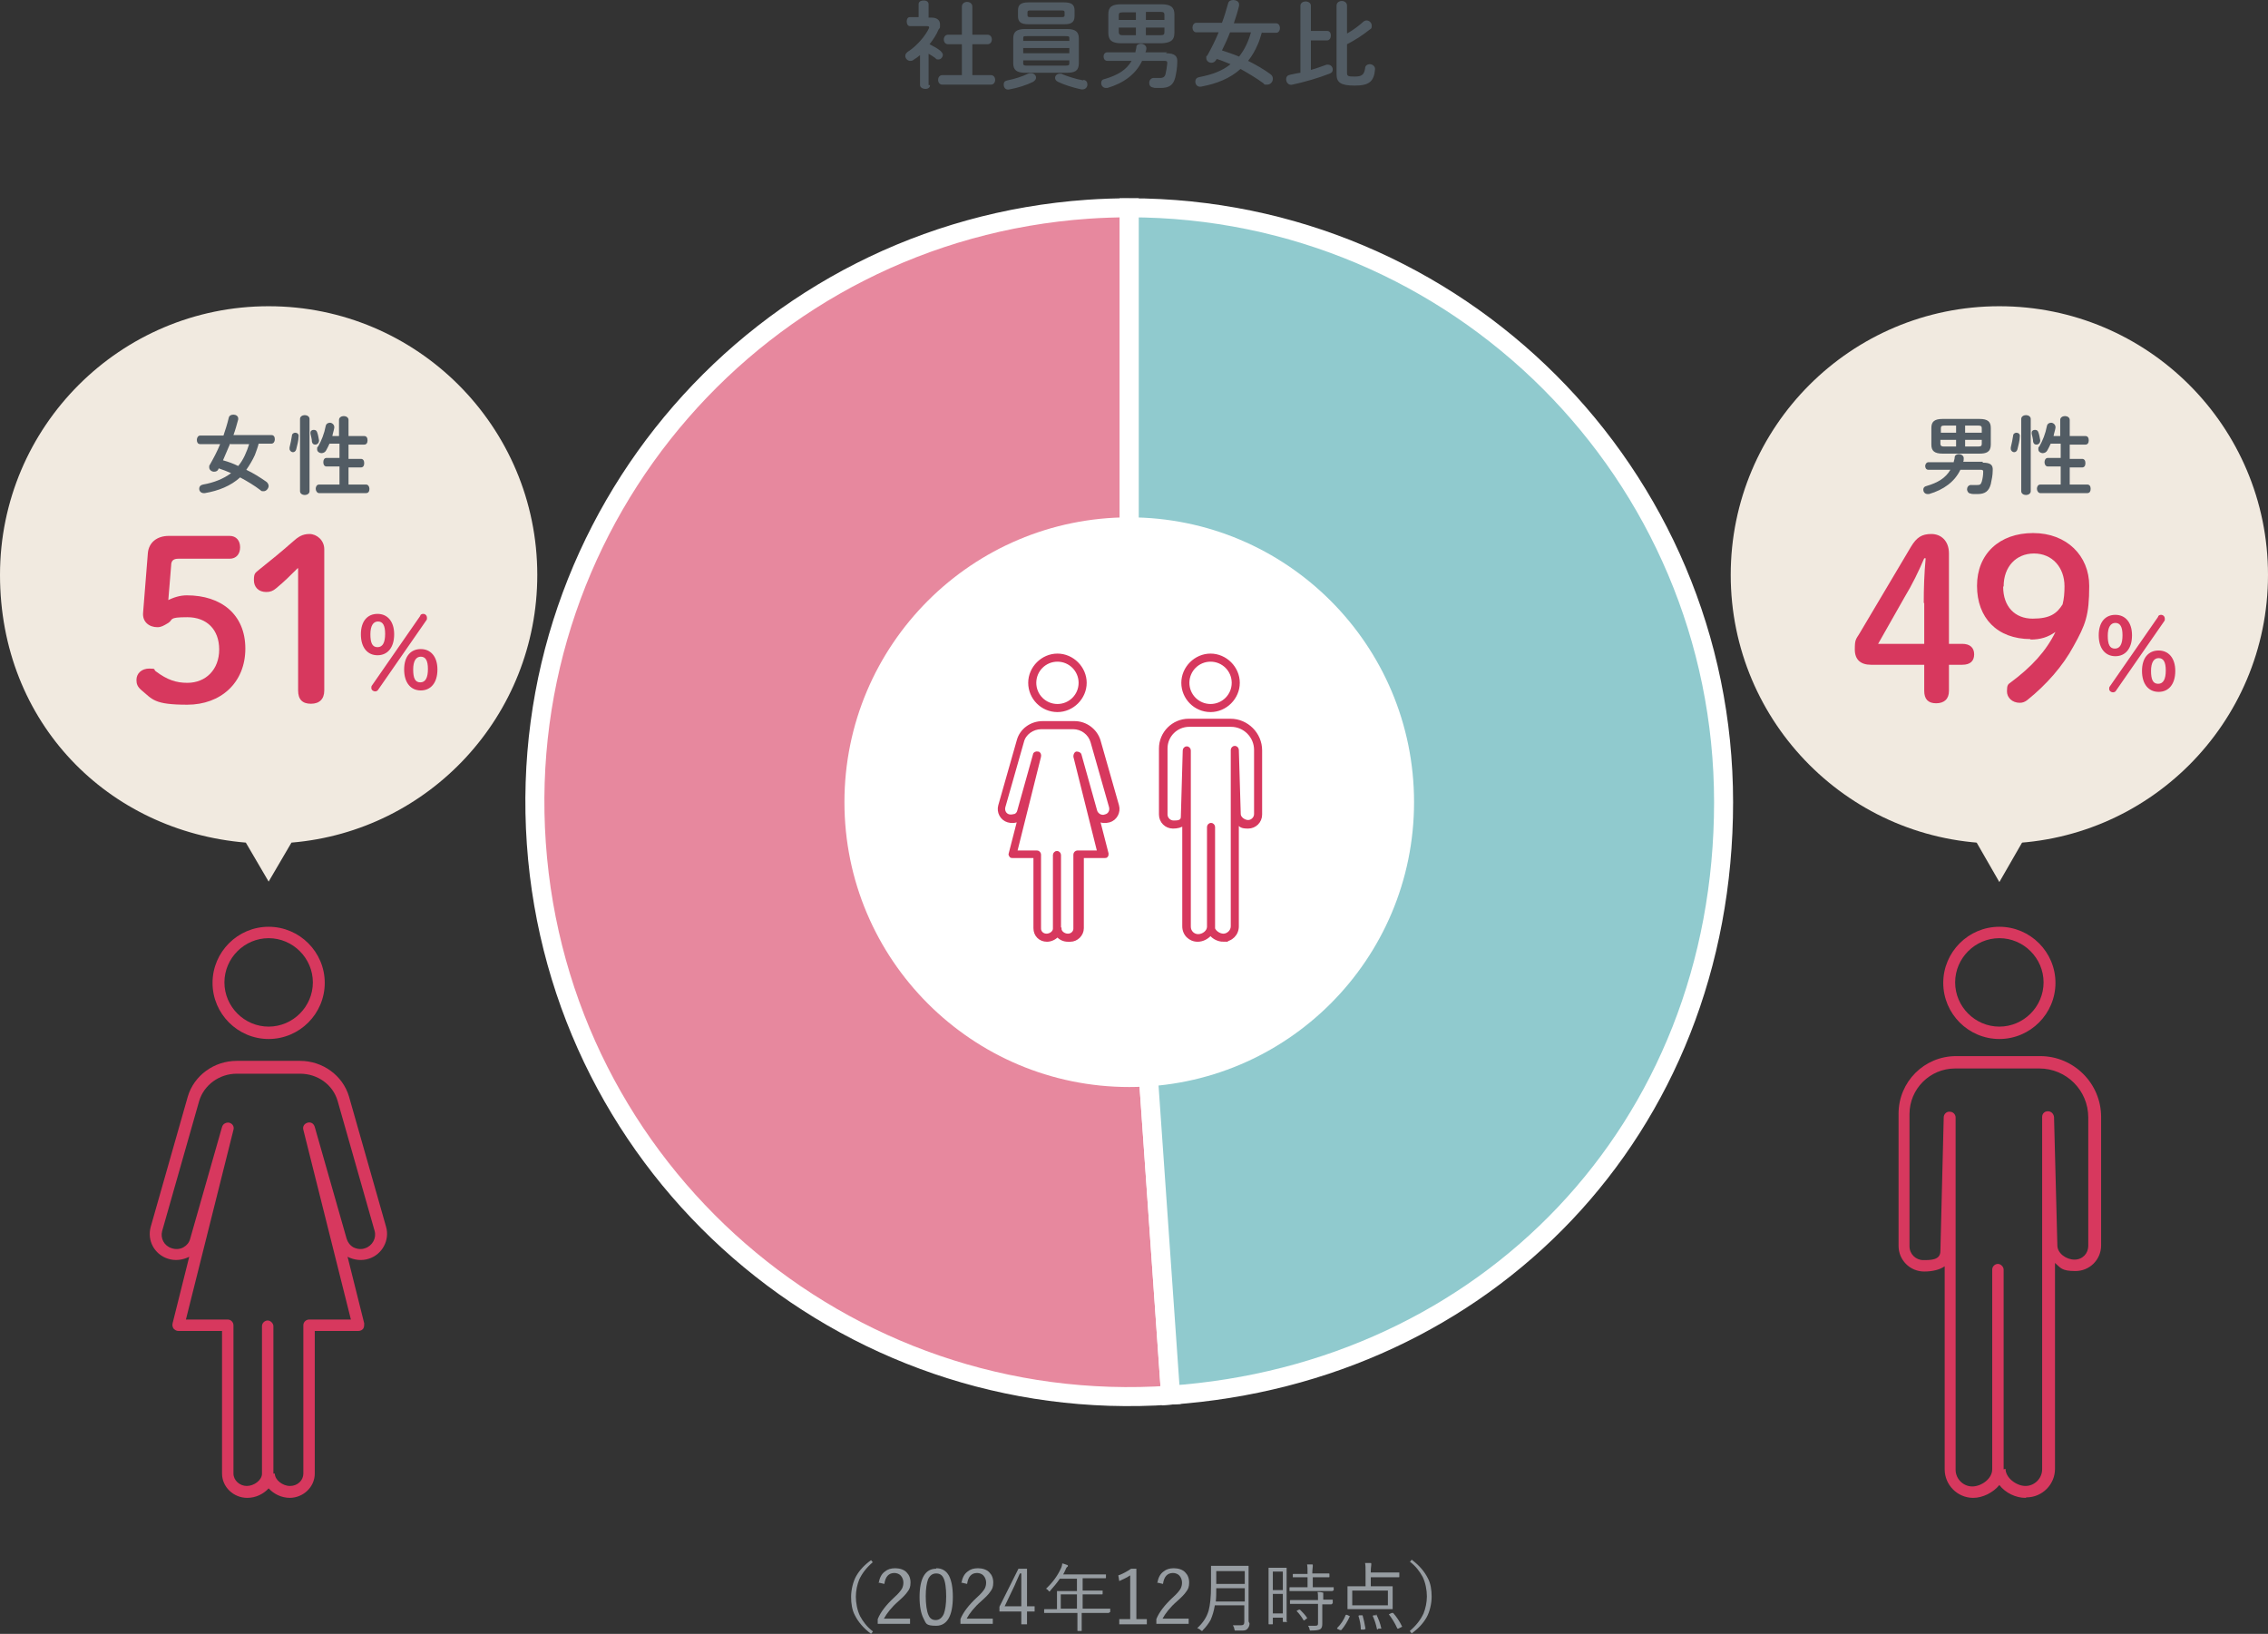 <?xml version="1.0" encoding="UTF-8"?>
<svg id="_レイヤー_2" data-name="レイヤー 2" xmlns="http://www.w3.org/2000/svg" width="477" height="343.6" viewBox="0 0 477 343.6">
  <rect x="0" y="0" width="477" height="343.6" fill="#333333" stroke="none"/>
  <defs>
    <style>
      .cls-1 {
        fill: #525c64;
      }

      .cls-2 {
        fill: #90cace;
      }

      .cls-2, .cls-3 {
        stroke: #fff;
        stroke-width: 4px;
      }

      .cls-2, .cls-3, .cls-4 {
        stroke-miterlimit: 10;
      }

      .cls-5 {
        fill: #979da2;
      }

      .cls-6 {
        fill: #fff;
      }

      .cls-3 {
        fill: #e7889e;
      }

      .cls-4 {
        stroke: #d7385e;
        stroke-width: .5px;
      }

      .cls-4, .cls-7 {
        fill: #d7385e;
      }

      .cls-8 {
        fill: #f1eae0;
      }
    </style>
  </defs>
  <g id="_レイヤー_1-2" data-name="レイヤー 1">
    <g>
      <path class="cls-1" d="M195.6,17.9c0,.6-.5.8-1,.8s-1.1-.3-1.1-.8v-6.3c-.5.4-.9.7-1.4,1-.2.2-.5.2-.7.2-.5,0-1-.5-1-1s.2-.6.5-.9c1.9-1.2,3.7-3.3,4.5-5,0,0,0-.2,0-.2,0-.1-.1-.2-.4-.2h-3.6c-.5,0-.7-.5-.7-1s.2-.9.7-.9h1.8V.9c0-.6.5-.8,1.1-.8s1,.3,1,.8v2.8h.6c1.1,0,1.8.5,1.8,1.4s0,.7-.3,1.1c-.4,1-1.1,2.1-1.9,3.1.8.4,1.7.9,2.3,1.4.3.3.5.6.5.8,0,.5-.4,1-.9,1s-.4,0-.7-.3c-.4-.3-.9-.6-1.4-.9v6.6ZM202.3,9.3h-2.9c-.6,0-.9-.5-.9-1s.3-1,.9-1h2.9V1.4c0-.7.6-1,1.1-1s1.1.3,1.1,1v5.9h3.2c.6,0,.9.5.9,1s-.3,1-.9,1h-3.2v6.5h3.9c.6,0,.9.5.9,1s-.3,1-.9,1h-10.2c-.6,0-.9-.5-.9-1s.3-1,.9-1h4.1v-6.5Z"/>
      <path class="cls-1" d="M216.9,15.4c.6,0,1,.5,1,.9s-.2.6-.6.9c-1.4.7-3.3,1.3-5,1.6-.8.2-1.2-.4-1.2-1s.3-.8.8-.9c1.5-.3,3.1-.8,4.3-1.4.2-.1.4-.1.6-.1ZM215.6,15.3c-1.8,0-2.5-.6-2.5-2v-5.2c0-1.4.7-2,2.5-2h8.8c1.8,0,2.5.6,2.5,2v5.2c0,1.7-1,2-2.5,2h-8.8ZM216.3,5.1c-1.6,0-2.2-.5-2.2-1.7v-1.2c0-1.2.6-1.7,2.2-1.7h7.5c1.6,0,2.2.5,2.2,1.7v1.2c0,1.5-1,1.7-2.2,1.7h-7.5ZM224.9,8.1c0-.4,0-.5-.8-.5h-8.1c-.7,0-.8,0-.8.5v.5h9.7v-.5ZM215.2,11.2h9.7v-1.1h-9.7v1.1ZM224.1,13.8c.7,0,.8-.1.8-.5v-.6h-9.7v.6c0,.5.3.5.8.5h8.1ZM223.3,3.6c.5,0,.6-.1.6-.4v-.6c0-.3-.1-.4-.6-.4h-6.6c-.5,0-.6.1-.6.4v.6c0,.4.3.4.6.4h6.6ZM227.9,16.8c.6.1.8.5.8,1s-.4,1-1,1-.2,0-.3,0c-1.8-.4-3.7-1-4.9-1.6-.4-.2-.6-.5-.6-.8,0-.5.4-.9,1-.9s.3,0,.5.1c1,.4,2.7,1,4.4,1.3Z"/>
      <path class="cls-1" d="M245.2,11.2c1.9,0,2.5.6,2.4,1.9,0,1-.2,2.2-.4,3.1-.4,1.7-1.3,2.3-3.1,2.3s-1.1,0-1.6-.1c-.6-.1-.8-.5-.8-1s.4-1.1,1.1-1c.4,0,.8,0,1.2,0,.6,0,.9-.2,1.1-.7.2-.8.3-1.5.4-2.4,0-.4-.1-.5-.6-.5h-4.7c-1.3,2.8-3.9,4.7-7.3,5.7-.1,0-.2,0-.3,0-.6,0-1-.5-1-1s.2-.8.8-.9c2.7-.8,4.5-1.9,5.6-3.8h-5.1c-.5,0-.8-.4-.8-.9s.3-.9.8-.9h5.9c0-.4.2-.7.2-1.1,0-.5.5-.7,1-.7s1.2.4,1.1,1.1c0,.2-.1.5-.2.7h4.6ZM235.8,9.1c-2,0-2.7-.7-2.7-2.2v-3.9c0-1.5.7-2.1,2.7-2.1h8.5c2,0,2.7.7,2.7,2.1v3.9c0,1.8-1.1,2.1-2.7,2.2h-8.5ZM238.9,4.2v-1.6h-2.8c-.7,0-.8.2-.8.6v1h3.6ZM238.9,7.4v-1.6h-3.6v.9c0,.6.3.7.8.7h2.8ZM241,4.2h3.9v-1c0-.5-.1-.7-.8-.7h-3.1v1.6ZM241,5.8v1.6h3.1c.7,0,.8-.2.8-.7v-.9h-3.9Z"/>
      <path class="cls-1" d="M265.4,6.8c-.3.9-.5,1.8-.9,2.6-.5,1.2-1.2,2.4-2,3.4,1.6.8,3.2,1.7,4.7,2.8.4.3.5.6.5,1,0,.6-.5,1.2-1.2,1.2s-.5,0-.8-.3c-1.5-1.1-3.2-2.1-4.8-3-2.2,2-5,3.1-8.2,3.7-.8.2-1.3-.4-1.3-1s.3-.9.9-1c2.6-.5,4.8-1.3,6.5-2.7-1-.4-1.9-.8-2.9-1.1h0c-.3.6-.7.8-1.1.8-.6,0-1.1-.4-1.1-1s0-.3.2-.5c.9-1.6,1.7-3.2,2.4-4.9h-4.7c-.5,0-.8-.5-.8-1s.3-1,.8-1h5.4c.5-1.3.9-2.7,1.3-4.1.1-.5.6-.7,1.1-.7s1.2.3,1.2.9,0,.2,0,.3c-.3,1.3-.7,2.5-1.1,3.7h8.9c.5,0,.8.5.8,1s-.3,1-.8,1h-2.9ZM258.7,6.8c-.5,1.3-1.1,2.6-1.7,3.8,1.2.4,2.4.8,3.6,1.3,1.2-1.5,2-3.3,2.5-5.1h-4.4Z"/>
      <path class="cls-1" d="M273.5,1.2c0-.6.6-.9,1.1-.9s1.1.3,1.1.9v5.3h3.4c.6,0,.8.5.8,1s-.3,1-.8,1h-3.4v6.2c1.1-.3,2.2-.7,3.3-1.1.1,0,.2,0,.3,0,.6,0,1,.5,1,1s-.2.7-.7.9c-2.3.9-5.4,1.8-7.8,2.3-.8.2-1.3-.5-1.3-1.1s.3-.9.9-1c.6-.1,1.3-.3,2.1-.4V1.2ZM283.4,7c1.2-.7,2.3-1.5,3.3-2.4.2-.2.5-.3.7-.3.6,0,1.1.5,1.1,1.1s-.1.6-.4.8c-1.5,1.2-3.2,2.3-4.8,3.1v6c0,.7.2.8,1.6.8s2-.3,2.2-1.7c0-.6.5-.9,1-.9s1.1.4,1.1,1c-.2,2.7-1.3,3.5-4.3,3.5s-3.8-.7-3.8-2.4V1.2c0-.7.6-1,1.1-1s1.1.3,1.1,1v5.8Z"/>
    </g>
    <path class="cls-3" d="M237.5,168.7l8.7,124.7c-68.9,4.8-128.6-47.1-133.4-116-4.8-68.9,47.1-128.6,116-133.4,2.8-.2,6-.3,8.7-.3v125Z"/>
    <path class="cls-2" d="M237.5,168.7V43.7c69,0,125,56,125,125s-50.2,120.1-116.3,124.7l-8.7-124.7Z"/>
    <circle class="cls-6" cx="237.5" cy="168.7" r="59.9"/>
    <circle class="cls-8" cx="420.5" cy="120.9" r="56.5"/>
    <path class="cls-8" d="M113,120.9c0-31.2-25.3-56.5-56.5-56.5S0,89.7,0,120.9s22.8,53.9,51.7,56.3l4.8,8.2,4.8-8.2c29-2.4,51.7-26.7,51.7-56.3Z"/>
    <g>
      <path class="cls-1" d="M54.4,93.3c-.2.8-.5,1.6-.8,2.4-.5,1.1-1.1,2.1-1.8,3.1,1.5.7,2.9,1.6,4.2,2.5.3.2.5.6.5.9,0,.5-.5,1.1-1,1.1s-.5,0-.7-.2c-1.3-1-2.8-1.9-4.3-2.7-2,1.8-4.5,2.8-7.4,3.3-.8.1-1.2-.4-1.2-.9s.3-.8.8-.9c2.3-.4,4.3-1.2,5.9-2.4-.9-.4-1.7-.7-2.6-1h0c-.2.6-.6.7-1,.7-.5,0-1-.4-1-.9s0-.3.1-.5c.8-1.4,1.6-2.9,2.2-4.4h-4.2c-.5,0-.7-.4-.7-.9s.3-.9.7-.9h4.9c.4-1.2.8-2.4,1.1-3.7.1-.5.5-.7,1-.7s1,.3,1,.8,0,.1,0,.2c-.3,1.1-.6,2.2-1,3.3h8c.5,0,.7.4.7.9s-.3.9-.7.9h-2.6ZM48.4,93.3c-.5,1.2-1,2.3-1.5,3.5,1.1.3,2.2.7,3.2,1.2,1.1-1.3,1.8-3,2.3-4.6h-3.9Z"/>
      <path class="cls-1" d="M62.1,91c.4,0,.8.3.7.8,0,.8-.3,1.9-.5,2.7-.1.4-.4.6-.7.6s-.7-.3-.7-.7,0-.2,0-.3c.2-.8.4-1.8.5-2.5,0-.4.4-.6.7-.6ZM65.1,103.3c0,.5-.5.8-1,.8s-1-.3-1-.8v-15.2c0-.5.5-.8,1-.8s1,.3,1,.8v15.2ZM67.1,92.6c0,.6-.4.9-.8.9s-.6-.2-.7-.6c0-.5-.2-1.2-.3-1.7,0,0,0-.2,0-.2,0-.4.3-.6.7-.6s.6.2.7.5c.2.5.3,1.2.4,1.7ZM71.4,98.1h-2.7c-.5,0-.7-.4-.7-.9s.2-.9.7-.9h2.7v-3h-2.1c-.2.5-.5,1-.7,1.4s-.6.6-1,.6-.9-.3-.9-.8,0-.4.2-.6c.7-1.2,1.3-2.7,1.6-4.3.1-.5.5-.7.9-.7s1,.4.9,1.1c-.1.6-.3,1.1-.4,1.7h1.4v-3.4c0-.5.5-.8,1-.8s1,.3,1,.8v3.4h3.3c.5,0,.7.4.7.9s-.2.9-.7.9h-3.3v3h2.6c.5,0,.7.4.7.9s-.2.9-.7.9h-2.6v3.6h3.7c.4,0,.7.4.7.9s-.2.9-.7.9h-9.9c-.4,0-.7-.5-.7-.9s.2-.9.7-.9h4.3v-3.6Z"/>
    </g>
    <g>
      <path class="cls-7" d="M35,126.4c1.5-.8,2.9-1.2,4.3-1.2,7.2,0,12.3,4,12.3,11.2s-5.2,11.8-12.2,11.8-7.3-1.1-9.7-3.1c-.8-.7-1-1.3-1-2.1,0-1.4,1.1-2.4,2.7-2.4s.8.2,1.4.6c2.4,1.8,4.3,2.4,6.6,2.4,3.9,0,6.7-2.8,6.7-7s-2.6-6.8-6.7-6.8-2.9.5-4,1.2c-1,.6-1.5.9-2.3.9-1.7,0-3.2-1.1-3-3.1l1-12.5c.2-2.2,1.9-3.6,4.4-3.6h12.8c1.4,0,2.2,1,2.2,2.4s-.8,2.4-2.2,2.4h-10.8c-1,0-1.5.4-1.5,1.4l-.6,7.3Z"/>
      <path class="cls-7" d="M62.6,119.5c-1.5,1.5-2.8,2.8-4.5,4.2-.7.6-1.3.8-2.1.8-1.6,0-2.6-1-2.6-2.5s.3-1.5,1.1-2.2c2.5-2,4.6-3.7,7.1-5.9,1.1-1,2-1.6,3.5-1.6s3.1,1.3,3.1,3.2v29.7c0,1.8-1,2.8-2.8,2.8s-2.7-.9-2.7-2.8v-25.7Z"/>
      <path class="cls-7" d="M82.9,133.4c0,2.8-1.4,4.4-3.5,4.4s-3.5-1.6-3.5-4.4,1.4-4.3,3.5-4.3,3.5,1.6,3.5,4.3ZM77.9,133.4c0,1.8.4,2.7,1.5,2.7s1.6-1,1.6-2.8-.5-2.6-1.5-2.6-1.6.9-1.6,2.7ZM88.4,129.4c.1-.2.4-.3.6-.3.5,0,.8.4.8.8s0,.3-.1.5l-10.2,14.7c-.1.2-.4.3-.6.3-.4,0-.8-.3-.8-.7s0-.3.1-.5l10.2-14.7ZM92,140.8c0,2.8-1.4,4.4-3.5,4.4s-3.5-1.6-3.5-4.4,1.4-4.3,3.5-4.3,3.5,1.6,3.5,4.3ZM86.9,140.8c0,1.8.4,2.7,1.5,2.7s1.6-1,1.6-2.8-.5-2.6-1.5-2.6-1.6.9-1.6,2.7Z"/>
    </g>
    <g>
      <path class="cls-1" d="M417,97.3c1.7,0,2.2.5,2.1,1.7,0,.9-.2,1.9-.4,2.8-.4,1.5-1.2,2.1-2.8,2.1s-1,0-1.4-.1c-.5,0-.8-.5-.8-.9s.3-1,1-.9c.4,0,.7,0,1.1,0,.6,0,.8-.1,1-.7.2-.7.3-1.4.3-2.1,0-.3-.1-.4-.5-.4h-4.3c-1.2,2.5-3.5,4.2-6.6,5.1-.1,0-.2,0-.3,0-.6,0-.9-.5-.9-.9s.2-.7.7-.8c2.4-.7,4-1.7,5-3.4h-4.6c-.5,0-.7-.4-.7-.8s.3-.8.7-.8h5.3c0-.3.2-.6.2-1,0-.5.5-.7.9-.7s1.1.3,1,1c0,.2,0,.4-.1.6h4.1ZM408.6,95.4c-1.8,0-2.4-.6-2.4-1.9v-3.5c0-1.3.6-1.9,2.4-1.9h7.7c1.8,0,2.4.6,2.4,1.9v3.5c0,1.6-1,1.9-2.4,1.9h-7.7ZM411.4,91v-1.5h-2.5c-.6,0-.7.2-.7.6v.9h3.3ZM411.4,93.9v-1.4h-3.3v.8c0,.5.3.6.7.6h2.5ZM413.3,91h3.5v-.9c0-.4-.1-.6-.7-.6h-2.8v1.5ZM413.3,92.5v1.4h2.8c.6,0,.7-.2.7-.6v-.8h-3.5Z"/>
      <path class="cls-1" d="M424.1,91c.4,0,.8.3.7.8,0,.8-.3,1.9-.5,2.7-.1.4-.4.6-.7.6s-.7-.3-.7-.7,0-.2,0-.3c.2-.8.4-1.8.5-2.5,0-.4.4-.6.7-.6ZM427.1,103.3c0,.5-.5.8-1,.8s-1-.3-1-.8v-15.2c0-.5.5-.8,1-.8s1,.3,1,.8v15.2ZM429.1,92.6c0,.6-.4.9-.8.9s-.6-.2-.7-.6c0-.5-.2-1.2-.3-1.7,0,0,0-.2,0-.2,0-.4.3-.6.7-.6s.6.2.7.5c.2.5.3,1.2.4,1.7ZM433.4,98.1h-2.7c-.5,0-.7-.5-.7-.9s.2-.9.7-.9h2.7v-3h-2.1c-.2.5-.5,1-.7,1.4-.2.4-.6.6-1,.6s-.9-.3-.9-.8,0-.4.2-.6c.7-1.2,1.3-2.7,1.6-4.3.1-.5.5-.7.9-.7s1,.4.9,1.1c-.1.6-.3,1.1-.4,1.7h1.4v-3.4c0-.5.5-.8,1-.8s1,.3,1,.8v3.4h3.3c.5,0,.7.4.7.9s-.2.9-.7.9h-3.3v3h2.6c.5,0,.7.4.7.9s-.2.9-.7.9h-2.6v3.6h3.7c.5,0,.7.4.7.9s-.2.9-.7.9h-9.9c-.4,0-.7-.5-.7-.9s.2-.9.7-.9h4.3v-3.6Z"/>
    </g>
    <g>
      <path class="cls-7" d="M393.5,139.8c-2.2,0-3.4-1.1-3.4-3.2s.2-2.1,1-3.4l10.8-18.2c1.2-2,2.3-2.7,4.3-2.7s3.7,1.4,3.7,4.1v19h2.8c1.6,0,2.5.8,2.5,2.2s-.8,2.2-2.5,2.2h-2.8v5.5c0,1.7-1,2.6-2.7,2.6s-2.5-.9-2.5-2.6v-5.5h-11.2ZM404.6,126.8c0-3.1.1-6.2.4-9.4h-.3c-1.2,2.8-2.5,5.5-4.2,8.3l-5.5,9.7h9.7v-8.6Z"/>
      <path class="cls-7" d="M427.1,134.4c-7.1,0-11.3-4.5-11.3-11.2s4.7-11.1,11.8-11.1,11.8,4.8,11.8,11.1-.8,8.2-3.3,12.7c-2.2,4.1-5.7,8.1-9.7,11.3-.5.4-1,.6-1.6.6-1.6,0-2.7-1.1-2.7-2.4s.2-1.5.8-1.9c4.3-3.2,7.4-6.5,9.4-10.6-1.6,1.1-3.1,1.6-5.3,1.6ZM421.3,123.4c0,4.2,2.5,6.7,6.2,6.7s5.1-1.1,6.3-3c.3-1.2.4-2.4.4-3.8,0-4-2.6-6.9-6.4-6.9s-6.4,2.8-6.4,6.9Z"/>
      <path class="cls-7" d="M448.4,133.6c0,2.8-1.4,4.4-3.5,4.4s-3.5-1.6-3.5-4.4,1.4-4.3,3.5-4.3,3.5,1.6,3.5,4.3ZM443.3,133.7c0,1.8.4,2.7,1.5,2.7s1.6-1,1.6-2.8-.5-2.6-1.5-2.6-1.6.9-1.6,2.7ZM453.9,129.6c.1-.2.4-.3.6-.3.5,0,.8.4.8.8s0,.3-.1.5l-10.2,14.7c-.1.2-.4.3-.6.3-.4,0-.8-.3-.8-.7s0-.3.1-.5l10.2-14.7ZM457.5,141.1c0,2.8-1.4,4.4-3.5,4.4s-3.5-1.6-3.5-4.4,1.4-4.3,3.5-4.3,3.5,1.6,3.5,4.3ZM452.4,141.1c0,1.8.4,2.7,1.5,2.7s1.6-1,1.6-2.8-.5-2.6-1.5-2.6-1.6.9-1.6,2.7Z"/>
    </g>
    <polygon class="cls-8" points="420.5 185.5 407.1 162.2 433.9 162.2 420.5 185.5"/>
    <g>
      <path class="cls-5" d="M183.6,328.5c-1.4,1.2-2.3,2.4-2.9,3.7-.4,1-.7,2.3-.7,3.6s.3,2.9.9,4.1c.6,1.1,1.4,2.2,2.7,3.2l-.4.5c-1.6-1.2-2.7-2.5-3.4-3.9-.6-1.1-.8-2.5-.8-3.9s.4-3.2,1.1-4.4c.7-1.2,1.7-2.3,3.1-3.3l.4.5Z"/>
      <path class="cls-5" d="M184.8,332.9c.2-1.1.6-1.9,1.3-2.4.6-.5,1.3-.7,2.2-.7s1.9.3,2.4.9c.5.5.8,1.2.8,2.1s-.2,1.4-.6,1.9c-.4.6-1,1.2-1.9,2-1.5,1.3-2.5,2.6-3.1,3.7h5.5v1.1h-6.8v-1c.6-1.5,1.8-3,3.4-4.5.9-.8,1.4-1.4,1.7-1.9.2-.4.3-.8.3-1.3s-.2-1.1-.6-1.5c-.3-.3-.8-.5-1.3-.5-1.2,0-1.9.8-2.1,2.3l-1.3-.3Z"/>
      <path class="cls-5" d="M196.9,329.8c1.2,0,2.1.5,2.7,1.6.5,1,.8,2.4.8,4.4,0,4-1.2,6.1-3.5,6.1s-2.1-.5-2.7-1.6c-.5-1-.8-2.5-.8-4.4,0-4,1.2-6,3.5-6ZM196.9,330.9c-.8,0-1.3.4-1.7,1.2-.3.8-.5,2-.5,3.6s.2,3.2.6,4c.3.7.8,1,1.5,1s1.3-.4,1.7-1.3c.3-.8.5-2,.5-3.7s-.2-3.2-.6-3.9c-.3-.6-.8-.9-1.5-.9Z"/>
      <path class="cls-5" d="M202.2,332.9c.2-1.1.6-1.9,1.3-2.4.6-.5,1.3-.7,2.2-.7s1.9.3,2.4.9c.5.5.8,1.2.8,2.1s-.2,1.4-.6,1.9c-.4.6-1,1.2-1.9,2-1.5,1.3-2.5,2.6-3.1,3.7h5.5v1.1h-6.8v-1c.6-1.5,1.8-3,3.4-4.5.9-.8,1.4-1.4,1.7-1.9.2-.4.3-.8.3-1.3s-.2-1.1-.6-1.5c-.3-.3-.8-.5-1.3-.5-1.2,0-1.9.8-2.1,2.3l-1.3-.3Z"/>
      <path class="cls-5" d="M216,329.9v7.9h1.6v1.1h-1.6v2.7h-1.2v-2.7h-4.6v-1l4-8h1.8ZM214.8,337.8v-4.1c0-.5,0-1.4,0-2.8h-.3c-.6,1.4-1,2.2-1.1,2.5l-2.1,4.4h3.4Z"/>
      <path class="cls-5" d="M233.3,339.1c0,0,0,.1-.1.1h-2.1s-3.6,0-3.6,0v3.7c0,0,0,.1,0,.1h-.8c0,0-.1,0-.1-.1v-2.6s0-1.1,0-1.1h-6.9c0,0-.1,0-.1,0v-.7c0,0,0-.1.1-.1h2.1s.5,0,.5,0v-3.7c0,0,0-.1,0-.1h2.2s2,0,2,0v-2.6h-3.6c-.6.9-1.3,1.7-2,2.5,0,.1-.2.2-.2.2s-.1,0-.2-.2c-.2-.2-.3-.3-.5-.4,1.4-1.3,2.4-2.7,3.1-4.2.2-.4.3-.8.3-1.1.3,0,.6.2,1,.3.1,0,.2.1.2.2s0,.1-.1.2c-.1,0-.3.3-.4.6-.2.5-.4.8-.5,1h8.9c0,0,.1,0,.1,0v.7c0,0,0,.1-.1.1h-2.2s-2.6,0-2.6,0v2.6h4.1c0,0,.1,0,.1,0v.7c0,0,0,.1-.1.1h-2.2s-1.9,0-1.9,0v3h5.7c0,0,.1,0,.1,0v.7ZM226.5,338.3v-3h-3.4v3h3.4Z"/>
      <path class="cls-5" d="M239,329.9v10.6h2.2v1.1h-5.8v-1.1h2.3v-9.2c-.6.4-1.4.8-2.3,1.2l-.2-1.2c.9-.3,1.8-.8,2.7-1.4h1.1Z"/>
      <path class="cls-5" d="M243.4,332.9c.2-1.1.6-1.9,1.3-2.4.6-.5,1.3-.7,2.2-.7s1.9.3,2.4.9c.5.5.8,1.2.8,2.1s-.2,1.4-.6,1.9c-.4.6-1,1.2-1.9,2-1.5,1.3-2.5,2.6-3.1,3.7h5.5v1.1h-6.8v-1c.6-1.5,1.8-3,3.4-4.5.9-.8,1.4-1.4,1.7-1.9.2-.4.3-.8.3-1.3s-.2-1.1-.6-1.5c-.3-.3-.8-.5-1.3-.5-1.2,0-1.9.8-2.1,2.3l-1.3-.3Z"/>
      <path class="cls-5" d="M262.8,341.4c0,.5-.2.9-.5,1.2-.2.2-.5.3-.9.3-.2,0-.7,0-1.4,0s-.3,0-.3,0c0,0,0-.1-.1-.3,0-.3-.2-.6-.3-.8.6,0,1.2,0,1.7,0s.7-.2.7-.7v-3.5h-6.2c-.2,1.2-.5,2.2-.9,3.1-.4.7-.9,1.4-1.6,2.1,0,.1-.2.2-.2.2s-.1,0-.3-.2c-.2-.2-.4-.3-.7-.4,1.2-1.1,2-2.3,2.4-3.7.3-1.1.5-2.8.5-5.2v-4.1c0,0,0-.1,0-.1h2.1s3.6,0,3.6,0h2.1c0,0,.1,0,.1,0v2.1s0,7.1,0,7.1v2.5ZM261.8,336.8v-2.8h-6c0,1.1,0,2-.1,2.8h6.1ZM261.8,333.1v-2.7h-6v2.7h6Z"/>
      <path class="cls-5" d="M270.7,341c0,0,0,.1-.1.1h-.7c0,0-.1,0-.1-.1v-.8h-2.1v1.3c0,0,0,.1-.1.1h-.7c0,0-.1,0-.1-.1v-4.9s0-3.1,0-3.1v-3.7c0,0,0-.1,0-.1h1.3s1.1,0,1.1,0h1.3c0,0,.1,0,.1,0v3.2s0,3.3,0,3.3v4.7ZM269.8,334.4v-3.9h-2.1v3.9h2.1ZM269.8,339.3v-4.1h-2.1v4.1h2.1ZM280.3,334.5c0,0,0,.1-.1.1h-2.2s-4.5,0-4.5,0h-2.2c0,0-.1,0-.1,0v-.7c0,0,0-.1.1-.1h2.2s1.5,0,1.5,0v-2.1h-3c0,0-.1,0-.1,0v-.6c0,0,0-.1.1-.1h2s1,0,1,0c0-.9,0-1.6-.1-2,.4,0,.8,0,1,0,.1,0,.2,0,.2.1s0,.1,0,.3c0,.2-.1.7-.1,1.5h3.5c0,0,.1,0,.1.1v.6c0,0,0,.1-.1.1h-2s-1.4,0-1.4,0v2.1h4.3c0,0,.1,0,.1,0v.7ZM280.1,337.3c0,0,0,.1-.1.1h-1.9s0,2.1,0,2.1v2c0,.5-.1.9-.4,1.1-.3.2-.9.3-1.9.3s-.3,0-.3,0c0,0,0-.1-.1-.3,0-.3-.2-.5-.3-.7.4,0,.9,0,1.5,0s.6-.2.6-.6v-4h-5.8c0,0-.1,0-.1,0v-.7c0,0,0-.1.1-.1h2.2s3.6,0,3.6,0h0c0-.8,0-1.4-.1-1.7.3,0,.7,0,1,.1.1,0,.2,0,.2.1s0,.1,0,.3c0,.1,0,.5,0,1.1h0c0,0,1.9,0,1.9,0,0,0,.1,0,.1.1v.7ZM274.9,340.3s0,0,0,0c0,0,0,0-.1.1l-.4.3c0,0-.2.1-.2.1s0,0,0,0c-.4-.7-.9-1.4-1.5-2,0,0,0,0,0,0,0,0,0,0,.1-.1l.4-.2c0,0,.1,0,.1,0s0,0,.1,0c.6.6,1.2,1.2,1.6,1.9Z"/>
      <path class="cls-5" d="M283.9,339.9c-.5,1.1-1.1,2.1-1.8,2.9,0,0,0,0-.1,0s-.1,0-.2,0l-.4-.2c-.1,0-.2-.1-.2-.2s0,0,0,0c.8-.8,1.4-1.7,1.8-2.7,0,0,0-.1.1-.1s.1,0,.2,0l.4.2c.1,0,.2.1.2.2s0,0,0,0ZM294.3,331.6c0,0,0,.1-.1.1h-2.2s-3.7,0-3.7,0v1.9h4.5c0,0,.1,0,.1,0v1.4s0,1.9,0,1.9v1.4c0,0,0,.1,0,.1h-2.3s-4.9,0-4.9,0h-2.2c0,0-.1,0-.1,0v-1.4s0-1.9,0-1.9v-1.4c0,0,0-.1,0-.1h2.2s1.6,0,1.6,0v-3c0-.8,0-1.5-.1-1.9.4,0,.8,0,1.1,0,.1,0,.2,0,.2.1s0,.2,0,.3c0,.2-.1.6-.1,1.3v.3h5.9c0,0,.1,0,.1,0v.7ZM291.9,337.6v-3.1h-7.5v3.1h7.5ZM287.1,342.5h0c0,.1,0,.2-.2.2h-.5c0,0-.1,0-.1,0,0,0-.1,0-.1-.1,0-.9-.2-1.8-.5-2.8,0,0,0,0,0,0,0,0,0,0,.2-.1h.5c0,0,0,0,.1,0,0,0,.1,0,.1.1.2.7.4,1.6.6,2.8ZM290.6,342.4s0,0,0,0c0,0,0,0-.2.1h-.5c-.1.1-.2.2-.2.2,0,0,0,0-.1-.1-.2-1-.5-1.9-.9-2.8,0,0,0,0,0,0,0,0,0,0,.2-.1h.5c0-.2,0-.2,0-.2,0,0,.1,0,.1.1.4.8.8,1.8,1,2.8ZM294.7,342.2s0,0,0,0,0,0-.2.1l-.4.2c-.1,0-.2,0-.2,0s0,0,0,0c-.5-1.1-1.1-2.1-1.8-3,0,0,0,0,0,0,0,0,0,0,.2-.1l.4-.2c0,0,.1,0,.2,0s0,0,.1,0c.7.8,1.4,1.8,1.9,2.9Z"/>
      <path class="cls-5" d="M296.5,328.5l.4-.5c1.6,1.2,2.7,2.5,3.4,3.9.6,1.1.8,2.5.8,3.9s-.4,3.2-1.1,4.4c-.7,1.2-1.7,2.3-3.1,3.3l-.4-.5c1.4-1.2,2.3-2.4,2.9-3.7.4-1,.7-2.3.7-3.6s-.3-2.9-.9-4.1c-.6-1.1-1.4-2.2-2.7-3.2Z"/>
    </g>
    <g>
      <path class="cls-7" d="M420.5,218.5c-6.5,0-11.8-5.3-11.8-11.8s5.3-11.8,11.8-11.8,11.8,5.3,11.8,11.8-5.3,11.8-11.8,11.8ZM420.5,197.3c-5.1,0-9.3,4.2-9.3,9.3s4.2,9.3,9.3,9.3,9.3-4.2,9.3-9.3-4.2-9.3-9.3-9.3Z"/>
      <path class="cls-7" d="M426,315c-2,0-4.2-1-5.5-2.7-1.3,1.6-3.5,2.7-5.5,2.7-3.3,0-6-2.7-6-6v-42.7c-1,.7-2.5,1.1-4.3,1.1-3,0-5.4-2.4-5.4-5.4v-27.8c0-6.7,5.4-12.1,12.1-12.1h17.7c7,0,12.8,5.7,12.8,12.8v27c0,3-2.4,5.4-5.4,5.4s-3.1-.7-4.3-1.7v43.3c0,3.3-2.7,6-6,6ZM421.8,308.9c0,1.9,2.3,3.6,4.2,3.6s3.5-1.6,3.5-3.5v-74.1c0-.7.5-1.2,1.2-1.2.7,0,1.2.5,1.3,1.2l.7,27c0,1.7,1.9,3,3.6,3s2.9-1.3,2.9-2.9v-27c0-5.7-4.6-10.3-10.3-10.3h-17.7c-5.3,0-9.6,4.3-9.6,9.6v27.8c0,1.6,1.3,2.9,2.9,2.9s3.6,0,3.6-1.9l.7-28.1c0-.7.6-1.3,1.3-1.2.7,0,1.2.6,1.2,1.2v74.1c0,1.9,1.6,3.5,3.5,3.5s4.2-1.6,4.2-3.6v-42c0-.7.6-1.2,1.2-1.2s1.2.6,1.2,1.2v42Z"/>
    </g>
    <g>
      <path class="cls-7" d="M56.5,218.5c-6.5,0-11.8-5.3-11.8-11.8s5.3-11.8,11.8-11.8,11.8,5.3,11.8,11.8-5.3,11.8-11.8,11.8ZM56.5,197.3c-5.1,0-9.3,4.2-9.3,9.3s4.2,9.3,9.3,9.3,9.3-4.2,9.3-9.3-4.2-9.3-9.3-9.3Z"/>
      <path class="cls-7" d="M61,315c-1.8,0-3.4-.8-4.5-2-1.1,1.2-2.7,2-4.5,2-2.9,0-5.3-2.3-5.3-5.1v-30h-9.2c-.4,0-.7-.2-1-.5-.2-.3-.3-.7-.2-1.1l3.5-14s0,0,0,0c-1.4.7-3,.9-4.5.4-2.8-.9-4.4-3.8-3.6-6.7l7.8-27.4c1.3-4.4,5.5-7.5,10.3-7.5h13.3c4.8,0,9,3.1,10.3,7.5l7.8,27.4h0c.8,2.8-.8,5.8-3.6,6.7-1.5.5-3.1.3-4.5-.4,0,0,0,0,0,0l3.5,14c0,.4,0,.8-.2,1.1-.2.3-.6.5-1,.5h-9.2v30c0,2.8-2.4,5.1-5.3,5.1ZM57.8,309.9c0,1.3,1.6,2.6,3.2,2.6s2.8-1.2,2.8-2.6v-31.2c0-.7.6-1.2,1.2-1.2h8.8l-10-39.9c-.2-.7.2-1.3.9-1.5.7-.2,1.3.2,1.5.9l6.7,23.5c.2.7.7,1.4,1.4,1.8.8.4,1.7.5,2.5.2,1.5-.5,2.4-2.1,2-3.6l-7.8-27.4c-1-3.4-4.2-5.7-7.9-5.7h-13.3c-3.7,0-6.9,2.4-7.9,5.7l-7.8,27.4c-.4,1.5.4,3.1,2,3.6.9.3,1.8.2,2.5-.2.7-.4,1.2-1,1.4-1.8l6.7-23.5c.2-.7.9-1,1.5-.9.7.2,1.1.8.9,1.5l-10,39.9h8.8c.7,0,1.2.6,1.2,1.2v31.2c0,1.4,1.3,2.6,2.8,2.6s3.2-1.2,3.2-2.6v-31c0-.7.6-1.2,1.2-1.2s1.2.6,1.2,1.2v31Z"/>
    </g>
    <g>
      <g>
        <path class="cls-4" d="M254.6,149.5c-3.3,0-5.9-2.7-5.9-5.9s2.7-5.9,5.9-5.9,5.9,2.7,5.9,5.9-2.7,5.9-5.9,5.9ZM254.6,138.9c-2.6,0-4.7,2.1-4.7,4.7s2.1,4.7,4.7,4.7,4.7-2.1,4.7-4.7-2.1-4.7-4.7-4.7Z"/>
        <path class="cls-4" d="M257.3,197.8c-1,0-2.1-.5-2.7-1.3-.7.8-1.7,1.3-2.7,1.3-1.7,0-3-1.3-3-3v-21.4c-.5.4-1.3.6-2.2.6-1.5,0-2.7-1.2-2.7-2.7v-13.9c0-3.3,2.7-6,6-6h8.8c3.5,0,6.4,2.9,6.4,6.4v13.5c0,1.5-1.2,2.7-2.7,2.7s-1.6-.3-2.2-.9v21.7c0,1.7-1.3,3-3,3ZM255.2,194.8c0,1,1.2,1.8,2.1,1.8s1.8-.8,1.8-1.8v-37.1c0-.3.3-.6.6-.6.3,0,.6.3.6.6l.4,13.5c0,.8,1,1.5,1.8,1.5s1.5-.7,1.5-1.5v-13.5c0-2.8-2.3-5.1-5.1-5.1h-8.8c-2.6,0-4.8,2.1-4.8,4.8v13.9c0,.8.7,1.5,1.5,1.5s1.8,0,1.8-1l.4-14c0-.3.3-.6.6-.6.3,0,.6.3.6.6v37.1c0,1,.8,1.8,1.8,1.8s2.1-.8,2.1-1.8v-21c0-.3.3-.6.6-.6s.6.3.6.6v21Z"/>
      </g>
      <g>
        <path class="cls-4" d="M222.4,149.5c-3.3,0-5.9-2.7-5.9-5.9s2.7-5.9,5.9-5.9,5.9,2.7,5.9,5.9-2.7,5.9-5.9,5.9ZM222.4,138.9c-2.6,0-4.7,2.1-4.7,4.7s2.1,4.7,4.7,4.7,4.7-2.1,4.7-4.7-2.1-4.7-4.7-4.7Z"/>
        <path class="cls-4" d="M224.6,197.8c-.9,0-1.7-.4-2.2-1-.5.6-1.4,1-2.2,1-1.5,0-2.6-1.1-2.6-2.6v-15h-4.6c-.2,0-.4,0-.5-.2-.1-.2-.2-.3-.1-.5l1.8-7s0,0,0,0c-.7.4-1.5.4-2.2.2-1.4-.4-2.2-1.9-1.8-3.3l3.9-13.7c.6-2.2,2.7-3.8,5.2-3.8h6.7c2.4,0,4.5,1.6,5.2,3.8l3.9,13.7h0c.4,1.4-.4,2.9-1.8,3.3-.8.2-1.6.2-2.2-.2,0,0,0,0,0,0l1.8,7c0,.2,0,.4-.1.5-.1.2-.3.2-.5.2h-4.6v15c0,1.4-1.2,2.6-2.6,2.6ZM223,195.3c0,.7.8,1.3,1.6,1.3s1.4-.6,1.4-1.3v-15.6c0-.3.3-.6.6-.6h4.4l-5-20c0-.3.1-.7.4-.8.3,0,.7.1.8.4l3.3,11.8c.1.4.4.7.7.9.4.2.8.3,1.3.1.8-.2,1.2-1,1-1.8l-3.9-13.7c-.5-1.7-2.1-2.9-3.9-2.9h-6.7c-1.8,0-3.5,1.2-3.9,2.9l-3.9,13.7c-.2.8.2,1.6,1,1.8.4.1.9,0,1.3-.1.4-.2.6-.5.7-.9l3.3-11.8c0-.3.4-.5.8-.4.3,0,.5.4.4.8l-5,20h4.4c.3,0,.6.3.6.6v15.6c0,.7.6,1.3,1.4,1.3s1.6-.6,1.6-1.3v-15.5c0-.3.3-.6.6-.6s.6.3.6.6v15.5Z"/>
      </g>
    </g>
  </g>
</svg>